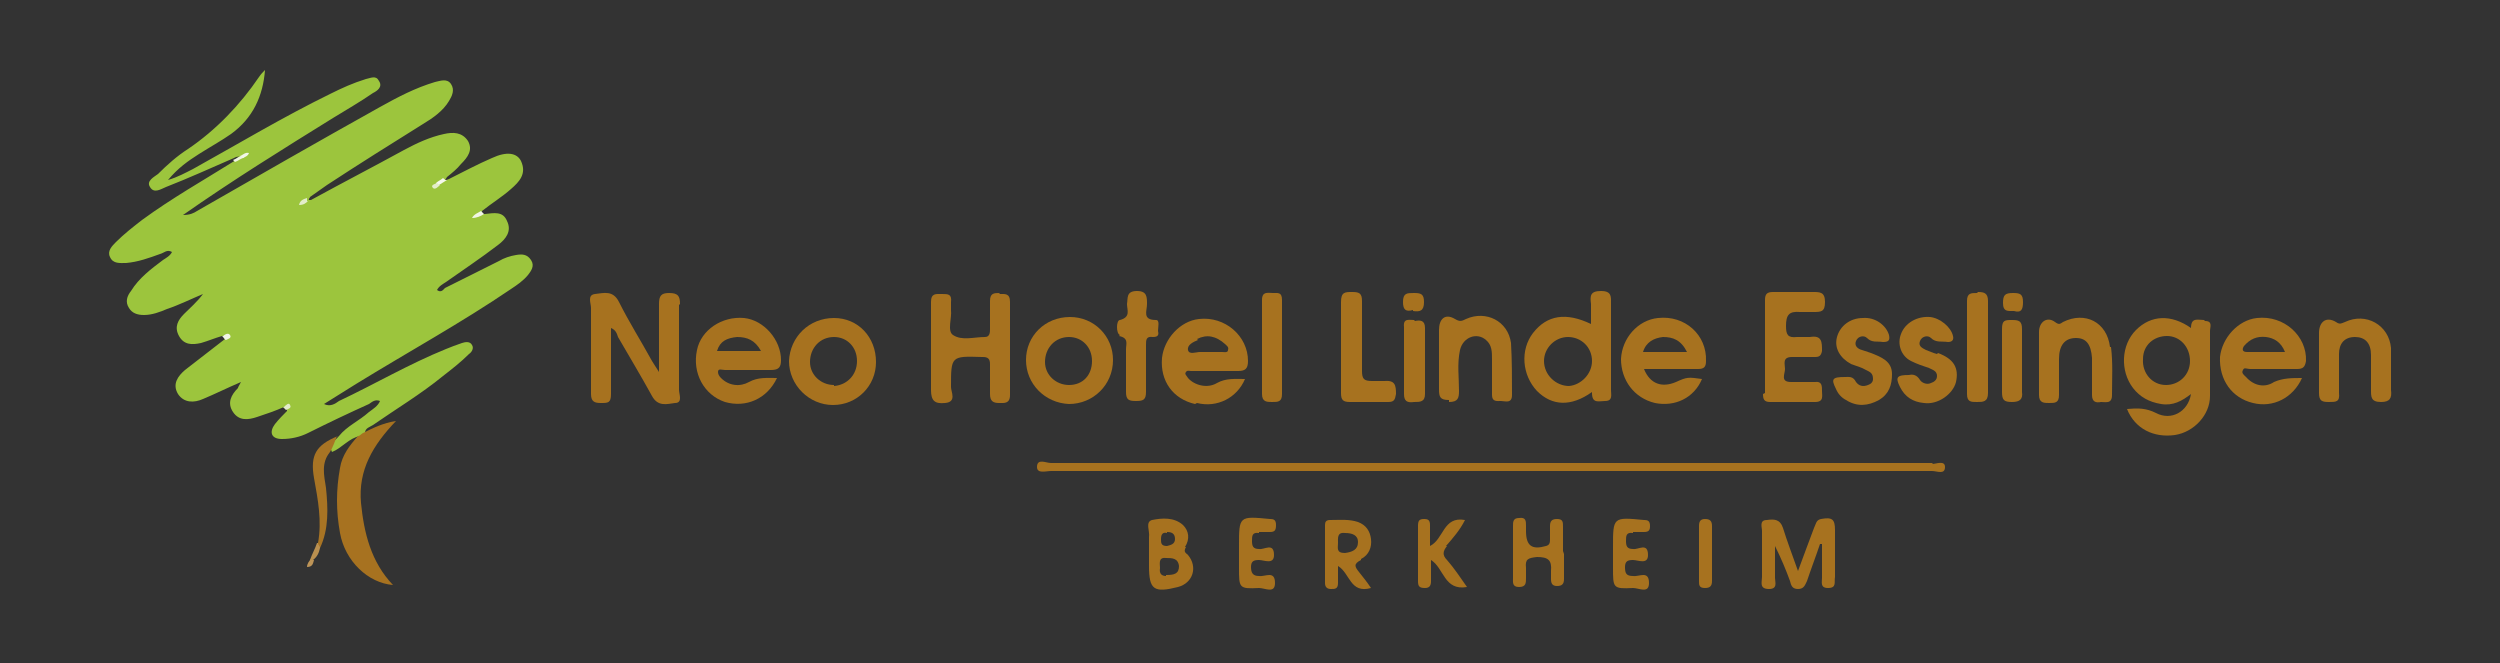 <?xml version="1.0" encoding="UTF-8"?>
<svg id="Ebene_1" data-name="Ebene 1" xmlns="http://www.w3.org/2000/svg" version="1.1" viewBox="0 0 250 66.3">
  <rect x="0" y="0" width="250" height="66.3" fill="#333333" stroke="none"/>
  <defs>
    <style>
      .cls-1 {
        fill: #f2f7e7;
      }

      .cls-1, .cls-2, .cls-3, .cls-4, .cls-5, .cls-6, .cls-7, .cls-8, .cls-9, .cls-10, .cls-11, .cls-12, .cls-13 {
        stroke-width: 0px;
      }

      .cls-2 {
        fill: #a7721f;
      }

      .cls-3 {
        fill: #e3edca;
      }

      .cls-4 {
        fill: #ba9050;
      }

      .cls-5 {
        fill: #bd9457;
      }

      .cls-6 {
        fill: #a87424;
      }

      .cls-7 {
        fill: #eff5e1;
      }

      .cls-8 {
        fill: #f2f6e6;
      }

      .cls-9 {
        fill: #a77220;
      }

      .cls-10 {
        fill: #9cc53d;
      }

      .cls-11 {
        fill: #f0f6e4;
      }

      .cls-12 {
        fill: #e3edc9;
      }

      .cls-13 {
        fill: #f5f8ec;
      }
    </style>
  </defs>
  <g id="tH1dc1">
    <g>
      <path class="cls-10" d="M28.4,40.7c-.9.4-1.8.7-2.7,1-.9.3-1.8.4-2.4-.5-.6-.9-.2-1.7.5-2.4,0-.1.1-.2.3-.6-1.4.6-2.6,1.2-3.8,1.7-.9.4-1.9.4-2.5-.5-.6-1,0-1.8.7-2.4,1.3-1,2.7-2.1,4-3.1.2-.4-.1-.3-.3-.3-.7.2-1.4.5-2.1.7-.9.2-1.7.2-2.2-.7-.5-.9-.1-1.6.5-2.2.6-.6,1.3-1.2,1.9-2-1.2.5-2.4,1.1-3.6,1.5-.7.3-1.5.6-2.3.6-.7,0-1.2-.2-1.5-.7-.4-.6-.2-1.2.2-1.7.8-1.3,2-2.2,3.2-3.1.3-.2.7-.4.9-.8-.5-.3-.8.1-1.2.2-1.1.4-2.2.8-3.4.9-.6,0-1.3.1-1.6-.6-.3-.6.2-1.1.6-1.5.8-.8,1.7-1.5,2.6-2.2,3-2.2,6.2-4,9.4-6,.1-.3.4-.4.6-.5,0,0,0,0,0,0-.2.2-.5.1-.8.3-2.3,1-4.5,2-6.8,2.9-.5.2-1.2.7-1.6,0-.4-.6.4-1,.8-1.3.9-.9,1.9-1.8,3-2.5,2.8-1.9,5.2-4.4,7.1-7.2.2-.3.4-.5.6-.7-.2,2.6-1.2,4.8-3.4,6.4-1,.7-2.1,1.3-3.2,2-1.1.7-2.1,1.4-3.1,2.6,1-.3,1.7-.7,2.5-1.1,4.5-2.5,9-5.2,13.7-7.5,1.2-.6,2.3-1.1,3.6-1.5.5-.1,1-.4,1.3.2.4.6-.2,1-.6,1.2-1.3.9-2.7,1.7-4,2.5-5,3.1-10,6.2-15,9.7.7,0,1.1-.2,1.4-.4,6.1-3.5,12.2-7,18.3-10.4,1.8-1,3.5-1.9,5.5-2.5.5-.1,1.2-.4,1.6.2.4.6.1,1.2-.2,1.7-.6,1-1.6,1.7-2.6,2.3-3.2,2-6.4,4-9.6,6.1-.6.4-1.1.8-1.7,1.2,0,.1-.2.2-.1.3,0,0,.1,0,.2,0,3.1-1.7,6.2-3.3,9.3-5,1.3-.7,2.6-1.3,4-1.6.9-.2,1.8-.2,2.4.7.5.9,0,1.6-.7,2.3-.4.5-.9.9-1.4,1.3-.1.2-.3.4-.5.5,0,0,0,0,0,0,0,0,0,0,0,0,.2-.2.5-.2.7-.3,1.4-.7,2.9-1.5,4.3-2.1,1.5-.7,2.5-.5,2.9.3.6,1.3-.2,2.1-1,2.8-.9.8-1.9,1.4-2.9,2.2,0,.1-.2.2-.2.3.2,0,.3,0,.5,0,.9-.1,1.8-.3,2.2.7.5,1-.1,1.8-.9,2.4-1.7,1.3-3.5,2.5-5.2,3.7-.3.2-.7.4-.9.8.4.3.6,0,.8-.2,1.8-.9,3.6-1.8,5.4-2.7.5-.3,1.1-.5,1.7-.6.6-.1,1.1-.1,1.5.5.4.6,0,1.1-.3,1.5-.5.6-1.1,1-1.7,1.4-5,3.4-10.3,6.3-15.5,9.5-1.1.7-2.1,1.3-3.2,2,.6.3,1.1,0,1.5-.3,3.6-1.7,7-3.7,10.7-5.2.5-.2,1-.4,1.6-.6.3-.1.8-.2,1,.2.2.3,0,.7-.3.9-.8.8-1.7,1.5-2.6,2.2-2.2,1.8-4.7,3.3-7,4.9-.3.2-.8.3-.8.8,0,.2-.3.3-.5.3-1.1.2-1.8,1.2-2.8,1.6-.4-.8.3-1.1.7-1.6.8-1,2-1.5,3-2.4.4-.3.9-.6,1.1-1.1-.5-.2-.8.1-1.1.3-2,.9-4.1,1.9-6.1,2.9-.8.4-1.7.6-2.6.6-1.1,0-1.3-.7-.7-1.5.4-.5.8-.9,1.2-1.3,0-.3,0-.4-.3-.3Z"/>
      <path class="cls-9" d="M35.8,43.6c.2,0,.3-.2.5-.3,1-.5,2-1,3.3-1.2-2.3,2.4-3.8,4.9-3.5,8.2.3,3,1,5.9,3.2,8.2-2.5-.2-4.8-2.4-5.3-5.2-.4-2.2-.4-4.3,0-6.5.2-1.3,1-2.3,1.8-3.2Z"/>
      <path class="cls-6" d="M33.7,43.6c-.2.5-.4,1.1-.7,1.6-.9,1.1-.6,2.3-.4,3.6.2,2,.3,4.1-.6,6-.4,0-.4-.2-.2-.5.4-2.2,0-4.3-.4-6.5-.4-2.3.2-3.3,2.4-4.2Z"/>
      <path class="cls-4" d="M31.8,54.3c0,.2.2.3.2.5-.1.5-.3.9-.7,1.2-.1,0-.2,0-.3,0,.2-.6.5-1.1.7-1.7Z"/>
      <path class="cls-11" d="M48.4,21.4c-.3.2-.7.4-1.2.4.2-.4.6-.5.9-.7,0,0,.2.2.3.3Z"/>
      <path class="cls-3" d="M30.8,20.1c-.2.2-.4.4-.9.4.1-.5.5-.6.8-.7,0,0,0,.2,0,.3Z"/>
      <path class="cls-13" d="M44.7,18c-.3.2-.5.3-.8.5-.3.1-.3,0-.3-.2.2-.2.5-.3.7-.5,0,0,.2.2.3.2Z"/>
      <path class="cls-7" d="M24.3,15.8c-.3.1-.5.3-.8.4,0,0-.2-.2-.2-.2.3-.1.5-.3.8-.4.1,0,.2,0,.3.2Z"/>
      <path class="cls-5" d="M31.1,56c0,0,.2,0,.3,0-.1.3-.1.7-.7.7,0-.3.2-.6.4-.8Z"/>
      <path class="cls-8" d="M22.2,33.7c.2-.2.6-.5.8-.2.2.3-.2.4-.4.5-.1,0-.2-.2-.3-.3Z"/>
      <path class="cls-3" d="M28.4,40.7c.2-.2.5-.5.6-.2.2.3-.2.4-.4.5,0,0-.2-.2-.3-.3Z"/>
      <path class="cls-12" d="M43.7,18.3c0,0,.2.2.3.2-.2.2-.5.5-.7.3-.3-.3.2-.4.4-.5Z"/>
      <path class="cls-1" d="M24.3,15.8c0,0-.2-.1-.3-.2.3-.1.5-.4.9-.3-.1.3-.4.4-.6.5Z"/>
      <g>
        <path class="cls-2" d="M193.3,46.3c-29.4,0-58.8,0-88.2,0-.5,0-1.4-.5-1.4.4,0,.7.9.4,1.4.4,14.7,0,29.4,0,44,0s29.4,0,44.1,0c.5,0,1.3.4,1.3-.4,0-.7-.9-.3-1.3-.3Z"/>
        <path class="cls-2" d="M220.4,32c-.6,0-1.3-.3-1.3.8-2-1.4-4-1.3-5.5.2-1.5,1.5-1.6,4.1-.3,5.8.7.9,1.6,1.4,2.8,1.6,1.2.2,2.1-.3,3-1-.3,1.8-2,2.7-3.5,1.9-1-.5-1.8-.5-2.9-.4.8,2,2.7,2.9,4.8,2.6,1.9-.3,3.5-2,3.5-3.9,0-2.2,0-4.3,0-6.5,0-.4.3-1-.5-1ZM216.6,38.5c-1.4,0-2.4-1.2-2.3-2.6,0-1.4,1.1-2.3,2.4-2.3,1.3,0,2.3,1.1,2.3,2.5,0,1.4-1.1,2.4-2.4,2.4Z"/>
        <path class="cls-2" d="M68,30.4c0-.8-.2-1.1-1.1-1.1-.8,0-1,.3-1,1.1,0,2.1,0,4.3,0,6.8-.4-.6-.5-.8-.7-1.1-1.1-2-2.3-3.9-3.3-5.9-.6-1.2-1.5-.9-2.4-.8-.8.1-.4.9-.4,1.4,0,2.9,0,5.7,0,8.6,0,.8.4.9,1,.9.7,0,1,0,1-.9,0-2.2,0-4.4,0-6.6.5.2.6.6.7.9,1.1,1.9,2.3,3.9,3.4,5.9.6,1.1,1.5.8,2.3.7.8,0,.4-.9.4-1.3,0-2.8,0-5.6,0-8.5Z"/>
        <path class="cls-2" d="M159.2,39.3c0,1.1.7.8,1.3.8.8,0,.6-.6.6-1.1,0-2.9,0-5.7,0-8.6,0-.7.1-1.3-1-1.3-1.1,0-1.1.5-1,1.3,0,.6,0,1.3,0,2-2.5-1.2-4.4-.9-5.8.9-1.3,1.7-1.1,4.2.4,5.8,1.5,1.5,3.4,1.6,5.5.1ZM156.8,33.7c1.3,0,2.4,1,2.4,2.4,0,1.3-1.1,2.4-2.3,2.5-1.3,0-2.5-1.1-2.5-2.5,0-1.3,1.1-2.4,2.4-2.4Z"/>
        <path class="cls-2" d="M100,29.3c-.6,0-1,0-1,.8,0,.9,0,1.9,0,2.8,0,.3,0,.8-.5.8-1.1,0-2.3.4-3.2-.2-.6-.4-.1-1.7-.2-2.5,0-.3,0-.6,0-.8.1-.8-.3-.8-.9-.8-.6,0-1.1-.1-1.1.8,0,1.5,0,3.1,0,4.6,0,1.4,0,2.8,0,4.2,0,1.1.4,1.4,1.4,1.3,1.2-.1.6-1.1.6-1.6,0-3.1,0-3.1,3.1-3,0,0,0,0,.1,0,.5,0,.7.2.7.7,0,1,0,2,0,3,0,.7.3.9.9.9.5,0,1.1.1,1.1-.8,0-3.1,0-6.2,0-9.3,0-.9-.5-.8-1.1-.8Z"/>
        <path class="cls-2" d="M176.3,39.4c0,.5.1.8.7.8,1.5,0,3,0,4.5,0,.9,0,.7-.6.7-1.1,0-.5,0-1-.7-.9-.8,0-1.6,0-2.4,0-1.1,0-.6-.8-.6-1.3,0-.5-.3-1.2.7-1.2.8,0,1.5,0,2.3,0,.4,0,.6-.1.7-.6,0-.9,0-1.6-1.2-1.4-.4,0-.9,0-1.3,0-.9.1-1.1-.2-1.1-1.1,0-1.1.3-1.5,1.4-1.4.4,0,.9,0,1.3,0,.8,0,1.2,0,1.2-1,0-1-.5-1-1.2-1-.6,0-1.2,0-1.8,0-.7,0-1.5,0-2.2,0-.6,0-.8.2-.8.8,0,3.1,0,6.2,0,9.3Z"/>
        <path class="cls-2" d="M119.7,40.3c2,.5,4-.5,4.8-2.4-1,0-1.9-.1-2.8.4-1,.6-2.3.2-2.9-.5-.1-.2-.4-.4-.2-.6.1-.2.4-.1.5-.1,1.6,0,3.1,0,4.7,0,.7,0,1-.2,1-1,0-2.5-2.3-4.5-4.9-4.2-1.9.2-3.5,2-3.7,3.9-.2,2.3,1.1,4.1,3.3,4.6ZM119.7,33.9c1-.5,1.9-.3,2.8.5.2.2.4.3.3.6,0,.3-.4.2-.6.2-.5,0-1,0-1.4,0-.3,0-.6,0-.8,0-.4,0-1.1.3-1.2-.2-.1-.5.5-.8,1-1Z"/>
        <path class="cls-2" d="M225.7,31.8c-1.9.2-3.5,2-3.7,3.9-.1,2.3,1.2,4.1,3.3,4.6,2,.5,4-.5,4.9-2.5-1,0-1.9,0-2.8.4-.9.6-2,.4-2.8-.5-.2-.2-.5-.4-.3-.7.1-.3.4-.1.7-.1,1.6,0,3.2,0,4.7,0,.6,0,.8-.2.9-.8.1-2.5-2.2-4.6-4.9-4.3ZM224.7,35.2c-.5,0-.5-.3-.3-.6.6-.7,1.3-1,2.2-.9.8.1,1.5.5,1.9,1.5-1.4,0-2.6,0-3.8,0Z"/>
        <path class="cls-2" d="M165.5,40.3c2,.4,3.9-.5,4.7-2.4-1.4-.2-1.5-.2-2.6.3-1.4.6-2.6.2-3.2-1.3,1.8,0,3.6,0,5.4,0,.6,0,.8-.2.8-.8.1-2.6-2.1-4.6-4.8-4.3-2,.2-3.6,2-3.7,4.1,0,2.1,1.3,3.9,3.4,4.4ZM166.3,33.7c1,0,1.8.3,2.4,1.5h-4.4c.3-1,1.1-1.4,2-1.5Z"/>
        <path class="cls-2" d="M74.4,31.8c-2.2-.2-4.3,1.2-4.7,3.2-.5,2.3.7,4.5,2.8,5.2,2.1.6,4.2-.3,5.2-2.4-1,0-1.9-.1-2.8.4-.9.5-2,.4-2.8-.4-.2-.2-.3-.4-.3-.6,0-.4.4-.2.7-.2,1.5,0,3.1,0,4.6,0,.8,0,1-.3,1-1,0-2-1.7-4-3.7-4.2ZM71.7,35.1c.3-1,1-1.3,2-1.4,1,0,1.8.3,2.4,1.4h-4.3Z"/>
        <path class="cls-2" d="M83.4,31.8c-2.5,0-4.4,1.9-4.5,4.3,0,2.4,2,4.4,4.4,4.4,2.4,0,4.3-1.9,4.3-4.3,0-2.5-1.8-4.4-4.2-4.4ZM83.4,38.5c-1.3,0-2.4-1-2.4-2.3,0-1.4,1-2.5,2.4-2.5,1.3,0,2.3,1,2.3,2.4,0,1.4-1,2.4-2.3,2.5Z"/>
        <path class="cls-2" d="M106.9,40.4c2.4,0,4.4-1.9,4.4-4.4,0-2.4-1.9-4.3-4.3-4.3-2.5,0-4.4,1.9-4.4,4.3,0,2.4,1.9,4.3,4.3,4.4ZM106.9,33.7c1.3,0,2.3,1,2.3,2.4,0,1.4-.9,2.4-2.3,2.4-1.3,0-2.4-1-2.4-2.3,0-1.4,1-2.5,2.4-2.5Z"/>
        <path class="cls-2" d="M144.9,40.2c.9,0,1-.4,1-1.1,0-1.4-.2-2.7.1-4.1.3-1.3,1.7-1.8,2.6-1,.6.5.6,1.2.6,1.9,0,1.2,0,2.4,0,3.6,0,.7.5.6.9.6.4,0,1.1.3,1.1-.6,0-1.7,0-3.5-.1-5.2-.3-2.2-2.5-3.3-4.5-2.4-.4.2-.6.3-1.1,0-1-.6-1.6,0-1.6,1.1,0,1,0,1.9,0,2.9s0,2,0,3c0,.8.1,1.1,1,1.1Z"/>
        <path class="cls-2" d="M239.1,39.1c0-.6,0-1.3,0-1.9h0c0-.8,0-1.6,0-2.4-.2-2.3-2.5-3.6-4.6-2.6-.3.1-.5.3-.9,0-1-.6-1.7,0-1.7,1.1,0,2,0,4,0,6,0,.8.3.9,1,.9.7,0,1.1,0,1-.9,0-1.3,0-2.6,0-3.9,0-1,.5-1.7,1.6-1.7,1,0,1.6.6,1.6,1.8,0,1.2,0,2.3,0,3.5,0,.7,0,1.2,1,1.2.9,0,1.1-.4,1-1.2Z"/>
        <path class="cls-2" d="M211,34.7c-.3-2.5-2.5-3.6-4.7-2.5-.3.2-.4.3-.8,0-.8-.6-1.6,0-1.6,1,0,1,0,1.9,0,2.9,0,1.1,0,2.3,0,3.4,0,.8.5.8,1,.8.6,0,1,0,1-.8,0-1.2,0-2.4,0-3.6,0-1.4.6-2.1,1.7-2.1,1,0,1.5.6,1.6,2,0,1.2,0,2.5,0,3.7,0,.7.4.8.9.7.5,0,1.1.2,1.1-.7,0-1.6.1-3.2-.1-4.8Z"/>
        <path class="cls-2" d="M183.5,53c0-1.1-.3-1.3-1.4-1.1-.5.1-.5.5-.7.9-.5,1.3-1,2.7-1.6,4.3-.6-1.7-1.1-3-1.5-4.3-.3-.9-.9-.9-1.6-.8-.8,0-.5.7-.5,1.1,0,1.5,0,3.1,0,4.6,0,.5-.3,1.2.7,1.2.9,0,.6-.7.6-1.1,0-1.1,0-2.1,0-3.2.6,1.2,1.1,2.4,1.5,3.5.1.4.2.8.8.8.6,0,.7-.4.9-.8.4-1.2.9-2.5,1.3-3.7,0,0,.1,0,.2,0,0,1.1,0,2.3,0,3.4,0,.4-.2,1,.6,1,.9,0,.6-.6.7-1.1,0-1.6,0-3.1,0-4.7Z"/>
        <path class="cls-2" d="M193.7,35.4c-.4-.1-.8-.3-1.1-.4-.4-.2-.8-.4-.6-.9.2-.5.8-.6,1.1-.3.5.5,1.1.3,1.7.4.4,0,.6-.2.5-.6-.2-.9-1.3-1.8-2.3-1.9-1.3-.1-2.5.6-2.9,1.7-.4,1,0,2.2,1,2.7.6.3,1.2.5,1.8.7.4.2.8.3.8.8,0,.4-.3.6-.6.7-.4.2-.9,0-1.1-.3-.3-.5-.7-.6-1.1-.5-1.2,0-1.4.2-.9,1.2.5,1,1.3,1.5,2.4,1.6,1.4.2,2.9-.9,3.2-2.1.3-1.4-.2-2.3-1.8-2.9Z"/>
        <path class="cls-2" d="M184.6,40c1.1.7,2.2.6,3.3,0,1-.6,1.3-1.5,1.3-2.6,0-1.3-1.1-1.7-2.1-2.1-.3-.1-.6-.2-.9-.3-.4-.1-.8-.4-.6-.9.2-.5.8-.6,1.1-.3.5.5,1,.3,1.6.4.6,0,.7-.2.6-.7-.3-1-1.4-1.8-2.6-1.7-1.3,0-2.3.8-2.6,1.9-.3,1.1.3,2.1,1.4,2.7.5.2,1,.3,1.5.6.4.2.7.3.7.9,0,.3-.2.5-.5.6-.5.2-.9.1-1.2-.3-.3-.6-.7-.5-1.1-.5-1.3,0-1.4.2-.9,1.2.2.5.6.9,1,1.1Z"/>
        <path class="cls-2" d="M134.1,34.7c0,1.5,0,3.1,0,4.6,0,.7.2.9.9.9,1.2,0,2.5,0,3.8,0,.6,0,.7-.2.8-.8,0-.9-.1-1.4-1.2-1.3-.4,0-.8,0-1.2,0-.8,0-1-.2-1-1,0-2.3,0-4.7,0-7,0-.8-.3-.9-1-.9-.7,0-1.1,0-1.1,1,0,1.5,0,3,0,4.5Z"/>
        <path class="cls-2" d="M111.9,33.6c1,.2.7.8.7,1.3,0,.6,0,1.3,0,1.9,0,.8,0,1.6,0,2.4,0,.8.3.9,1,.9.7,0,1-.1,1-.9,0-1.6,0-3.1,0-4.7,0-.5,0-.9.7-.8.5,0,.6-.2.5-.6,0-.4.2-1.1-.2-1.1-1.4,0-.9-.9-.9-1.6,0-.7,0-1.3-1-1.3-1.1,0-.9.7-1,1.3,0,.6.4,1.3-.7,1.6-.4,0-.4,1.4,0,1.5Z"/>
        <path class="cls-2" d="M118.5,54.7c.5-.8.4-1.6-.2-2.2-.9-.8-2.1-.7-3.1-.5-.7.2-.2,1.1-.3,1.7,0,.5,0,1,0,1.6v1.3c0,2.4.5,2.7,2.9,2.1,1.5-.4,2-2,1-3.2-.2-.2-.5-.3-.2-.8ZM116.7,53.2c.4,0,.8.1.8.7,0,.5-.4.6-.8.7-.6,0-.6-.3-.6-.7,0-.5.2-.7.6-.6ZM116.6,57.6c-.4,0-.7-.2-.6-.8,0-.4-.2-1.1.6-1,.6,0,1.2,0,1.3.8,0,.8-.5.9-1.3.9Z"/>
        <path class="cls-2" d="M136.1,55.9c.8-.4,1.1-1.2,1-2-.1-.8-.5-1.4-1.3-1.7-.9-.3-1.8-.2-2.8-.2-.4,0-.5.2-.5.5,0,1.9,0,3.9,0,5.8,0,.4.2.6.6.6.4,0,.7,0,.7-.6,0-.5,0-1.1,0-1.7,1.2.7,1.2,2.8,3.3,2.2-.4-.6-.8-1.1-1.2-1.6-.4-.5-.6-.8.2-1.2ZM134.5,55.3c-.9,0-.7-.5-.7-1,0-.5-.1-1.1.7-1,.7,0,1.3.2,1.3.9,0,.8-.6,1-1.3,1.1Z"/>
        <path class="cls-2" d="M156.3,55.4c0-.9,0-1.8,0-2.7,0-.5,0-.8-.6-.8-.5,0-.7.2-.7.7,0,.4,0,.9,0,1.3,0,.3,0,.6-.4.7-1.4.4-2,0-2-1.5,0-.2,0-.3,0-.5,0-.5,0-.9-.7-.8-.6,0-.6.4-.6.8,0,1.7,0,3.5,0,5.2,0,.4-.1.9.6.9.7,0,.7-.4.7-.9,0-.3,0-.7,0-1-.1-.9.2-1,1.1-1.1,1.1,0,1.5.3,1.4,1.4,0,.3,0,.6,0,.8,0,.4.1.7.6.7.5,0,.7-.2.7-.7,0-.9,0-1.9,0-2.8Z"/>
        <path class="cls-2" d="M127.2,40.2c.6,0,1,0,1-.8,0-1.5,0-3.1,0-4.6,0-1.6,0-3.2,0-4.8,0-.8-.4-.7-.9-.7-.5,0-1.1-.2-1.1.7,0,3.1,0,6.3,0,9.4,0,.8.5.8,1,.8Z"/>
        <path class="cls-2" d="M197.7,29.3c-.6,0-1,0-1,.8,0,3.1,0,6.2,0,9.3,0,.8.4.8,1,.8.6,0,1.1,0,1.1-.9,0-1.5,0-3.1,0-4.6s0-3.1,0-4.6c0-.8-.4-.9-1-.9Z"/>
        <path class="cls-2" d="M144.6,54.6c.7-.8,1.4-1.6,1.9-2.6-2.2-.4-2.1,1.9-3.5,2.6,0-.7,0-1.4,0-2.1,0-.5-.2-.6-.6-.6-.5,0-.6.2-.6.7,0,1.8,0,3.7,0,5.5,0,.5.1.7.7.7.5,0,.6-.3.6-.7,0-.7,0-1.3,0-2.1,1.3.8,1.3,3.1,3.6,2.7-.7-1-1.3-1.9-2-2.7-.5-.5-.4-.9,0-1.4Z"/>
        <path class="cls-2" d="M125.9,53.2c.4,0,.7,0,1.1,0,.5,0,.6-.2.6-.7,0-.5-.2-.6-.6-.6-3.1-.3-3.1-.3-3.1,2.7v2.2c0,2,0,2.1,2,2,.6,0,1.6.6,1.6-.5,0-1.3-1-.6-1.6-.7-.6,0-.8-.3-.8-.9,0-.6.3-.7.8-.7.5,0,1.5.5,1.5-.5,0-1.3-1-.5-1.5-.6-.6,0-.7-.3-.7-.8,0-.5,0-.9.7-.8Z"/>
        <path class="cls-2" d="M163.3,53.2c.4,0,.7,0,1.1,0,.5,0,.6-.2.6-.6,0-.5-.2-.6-.6-.6-3.1-.3-3.1-.3-3.1,2.7s0,.5,0,.7c0,.5,0,1,0,1.4,0,2,0,2.1,2,2,.6,0,1.6.6,1.6-.5,0-1.3-1-.6-1.6-.7-.7,0-.8-.3-.8-.9,0-.6.3-.7.8-.7.5,0,1.5.5,1.5-.5,0-1.3-1-.5-1.5-.6-.6,0-.7-.3-.7-.8,0-.5,0-.9.7-.8Z"/>
        <path class="cls-2" d="M141.4,32c-.5,0-1.1-.2-1,.7,0,1.1,0,2.2,0,3.3,0,1.1,0,2.3,0,3.4,0,.7.3.9,1,.8.6,0,1.1,0,1.1-.8,0-2.2,0-4.4,0-6.6,0-.8-.5-.8-1-.7Z"/>
        <path class="cls-2" d="M201.2,32c-.7,0-1,0-1,.9,0,2.1,0,4.2,0,6.3,0,.8.2,1,1,1,.8,0,1.1-.3,1-1,0-1,0-2,0-3,0-1.1,0-2.2,0-3.3,0-.8-.3-.9-1-.9Z"/>
        <path class="cls-2" d="M170.5,51.9c-.5,0-.6.3-.6.7,0,1.8,0,3.7,0,5.5,0,.4,0,.7.6.7.5,0,.7-.2.7-.7,0-.9,0-1.8,0-2.6,0-1,0-1.9,0-2.9,0-.5-.2-.7-.7-.7Z"/>
        <path class="cls-2" d="M141.3,31.1c.7.1,1.1,0,1.1-.9,0-.8-.3-.9-1-.9-.7,0-1.1,0-1.1.9,0,.8.3,1,1,.8Z"/>
        <path class="cls-2" d="M201.3,29.3c-.8,0-1,.2-1,1,0,.9.5.8,1.1.8.7.2.9-.1.9-.9,0-.8-.3-.9-1-.9Z"/>
      </g>
    </g>
  </g>
</svg>